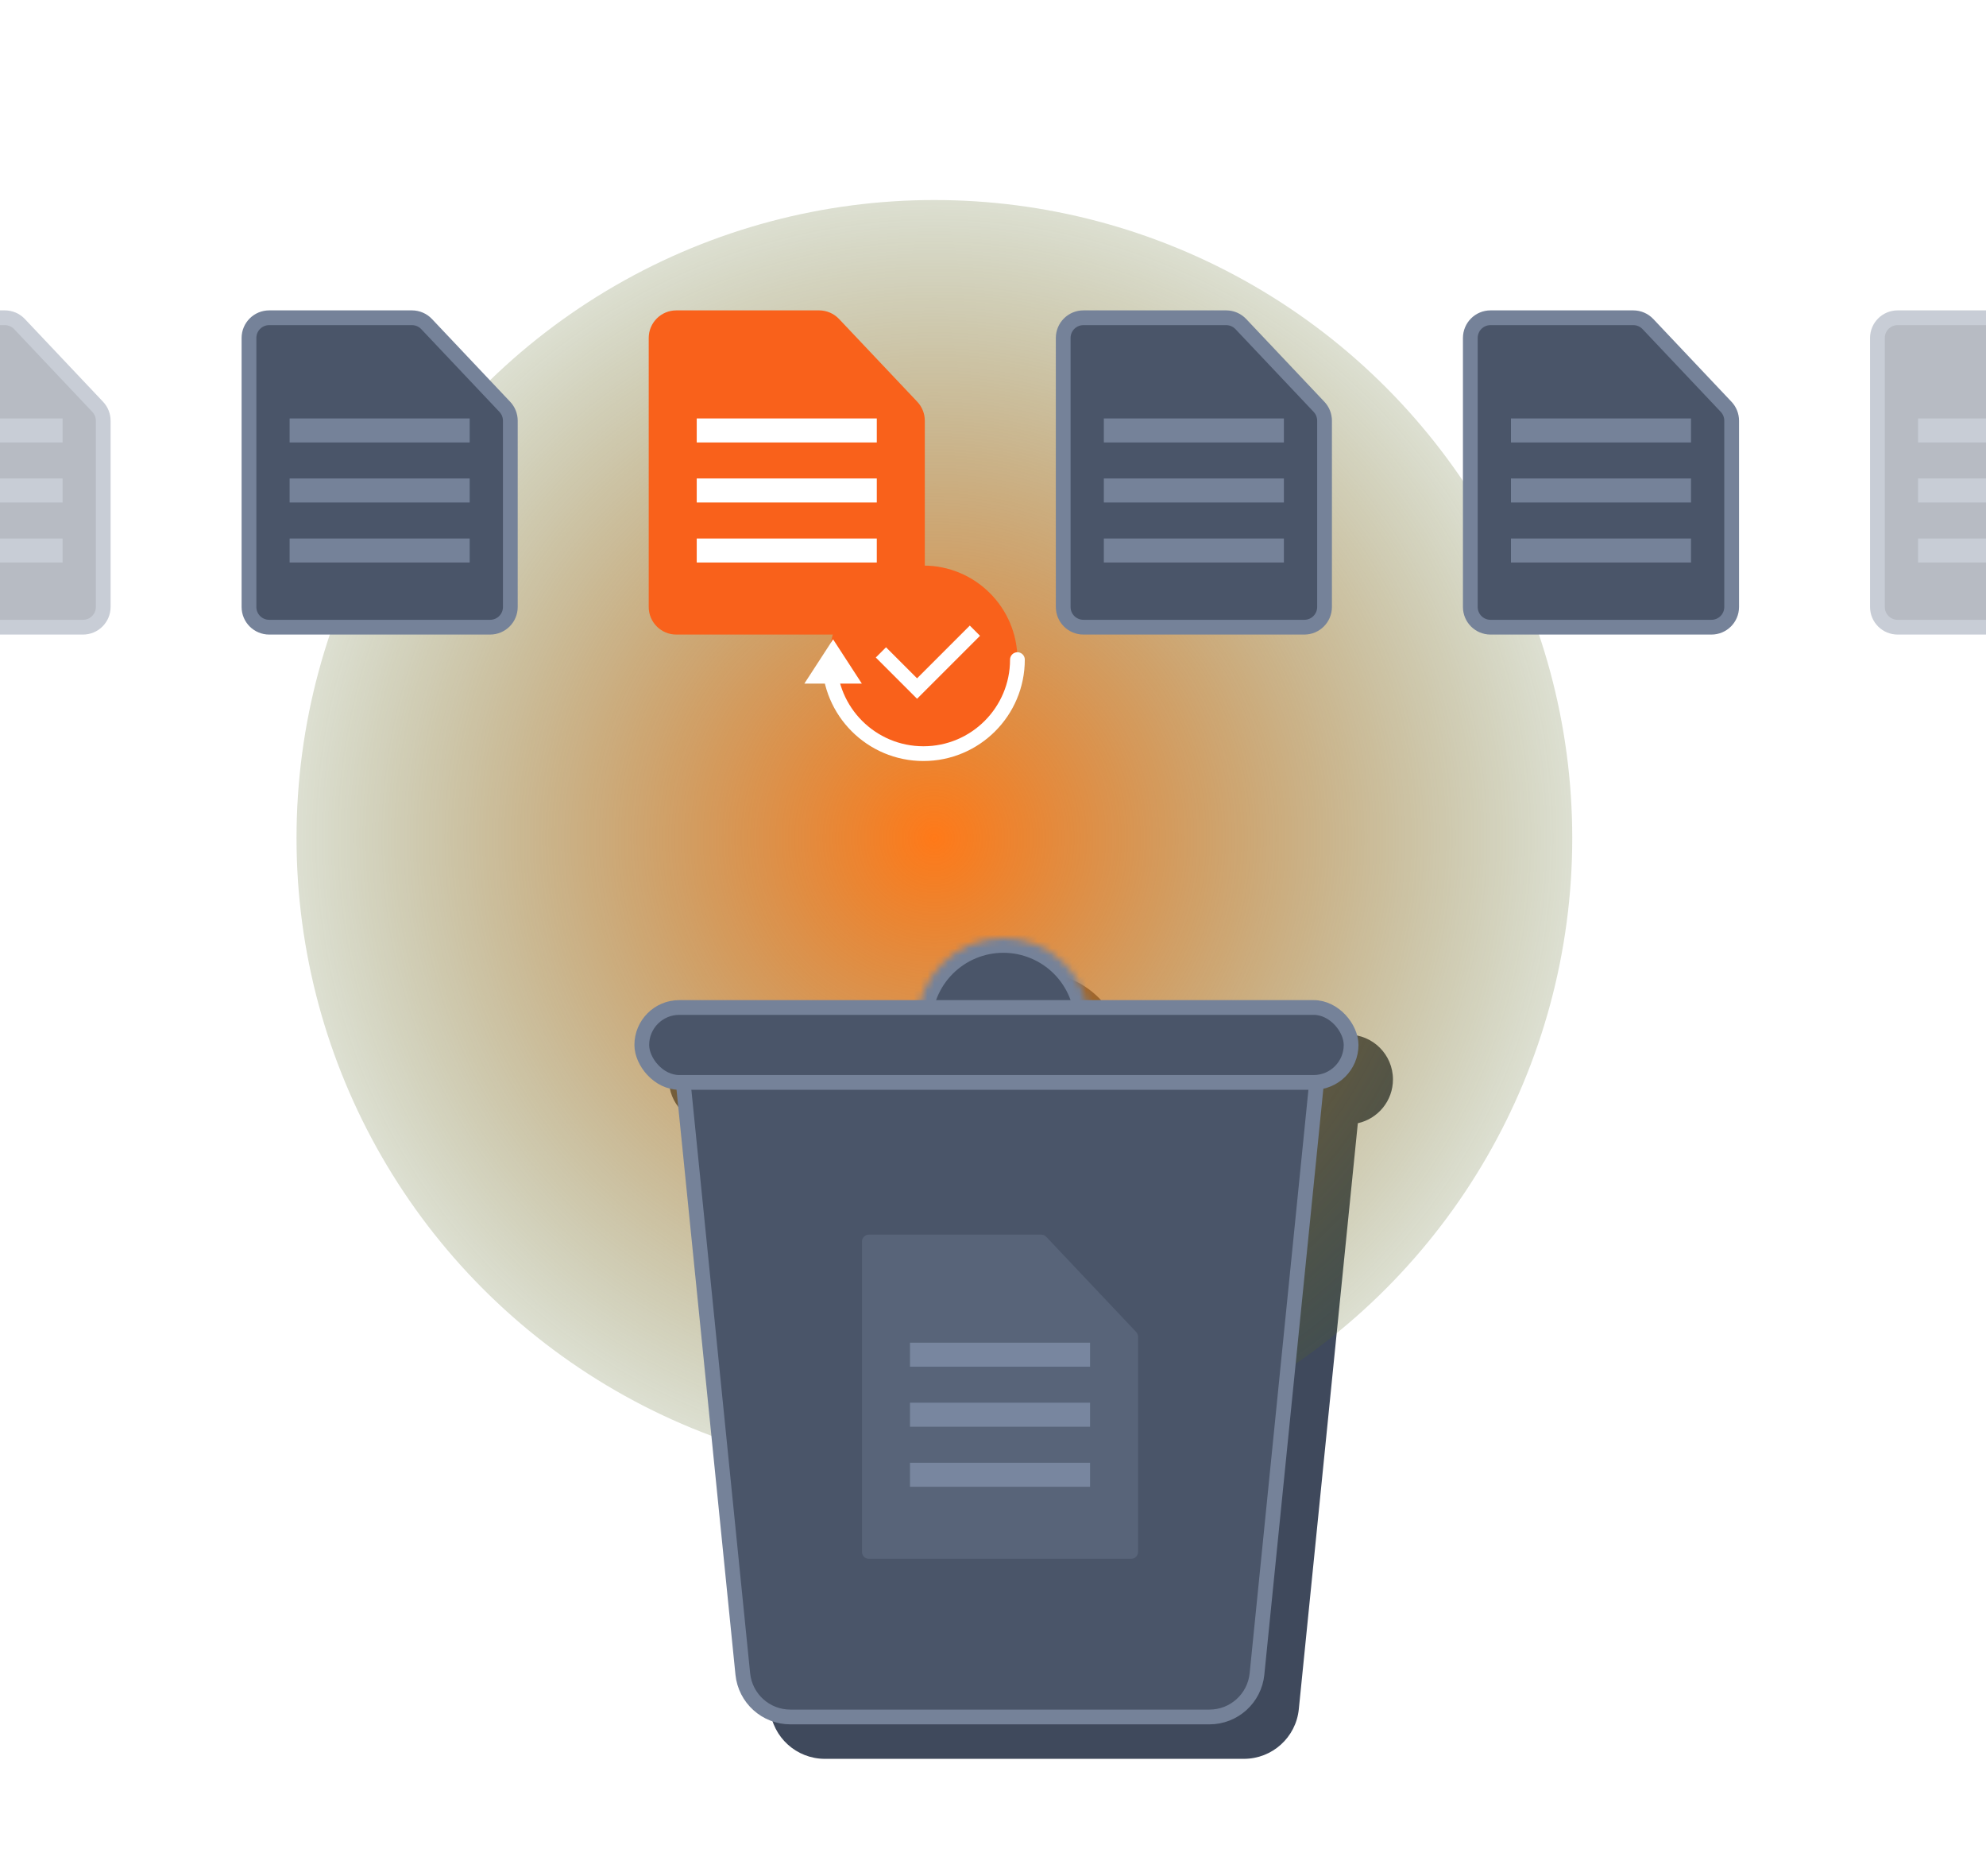 <svg width="288" height="272" viewBox="0 0 288 272" fill="none" xmlns="http://www.w3.org/2000/svg"><g clip-path="url(#clip0_2162_52715)"><path d="M138.5 150H103.5C99.91 150 97 152.91 97 156.5C97 159.958 99.7 162.785 103.107 162.988L111.653 247.802C112.065 251.889 115.505 255 119.613 255H180.387C184.495 255 187.935 251.889 188.347 247.802L196.907 162.847C199.82 162.204 202 159.607 202 156.5C202 152.91 199.09 150 195.5 150H162.5C161.917 148.001 160.838 146.16 159.339 144.661C156.995 142.317 153.815 141 150.5 141C147.185 141 144.005 142.317 141.661 144.661C140.162 146.16 139.083 148.001 138.5 150Z" fill="#3F495C"/><g style="mix-blend-mode:lighten" filter="url(#filter0_f_2162_52715)"><circle cx="135.5" cy="121.5" r="92.5" fill="url(#paint0_radial_2162_52715)"/></g><path d="M98.951 155.695C98.54 151.613 101.744 148.069 105.847 148.069H184.153C188.256 148.069 191.461 151.613 191.049 155.695L182.283 242.695C181.926 246.236 178.946 248.931 175.387 248.931H114.613C111.054 248.931 108.074 246.236 107.717 242.695L98.951 155.695Z" fill="#4A5569" stroke="#758299" stroke-width="2.139"/><mask id="path-4-inside-1_2162_52715" fill="white"><path d="M158 148.5C158 145.185 156.683 142.005 154.339 139.661C151.995 137.317 148.815 136 145.5 136C142.185 136 139.005 137.317 136.661 139.661C134.317 142.005 133 145.185 133 148.5L145.5 148.5H158Z"/></mask><path d="M158 148.5C158 145.185 156.683 142.005 154.339 139.661C151.995 137.317 148.815 136 145.5 136C142.185 136 139.005 137.317 136.661 139.661C134.317 142.005 133 145.185 133 148.5L145.5 148.5H158Z" fill="#4A5569" stroke="#758299" stroke-width="4.277" mask="url(#path-4-inside-1_2162_52715)"/><rect x="93.069" y="146.069" width="102.861" height="10.861" rx="5.431" fill="#4A5569" stroke="#758299" stroke-width="2.139"/><path d="M126 226H164.037C164.589 226 165.037 225.552 165.037 225V193.803C165.037 193.547 164.939 193.301 164.764 193.116L151.72 179.313C151.531 179.113 151.269 179 150.994 179H126C125.448 179 125 179.448 125 180V225C125 225.552 125.448 226 126 226Z" fill="#586479"/><rect x="131.963" y="194.667" width="26.111" height="3.481" fill="#78869F"/><rect x="131.963" y="203.37" width="26.111" height="3.481" fill="#78869F"/><rect x="131.963" y="212.074" width="26.111" height="3.481" fill="#78869F"/><path d="M98.074 92H130.111C132.32 92 134.111 90.209 134.111 88V60.996C134.111 59.974 133.72 58.991 133.019 58.248L121.682 46.253C120.927 45.453 119.875 45 118.775 45H98.074C95.865 45 94.074 46.791 94.074 49V88C94.074 90.209 95.865 92 98.074 92Z" fill="#F9611B"/><rect x="101.037" y="60.667" width="26.111" height="3.481" fill="white"/><rect x="101.037" y="69.37" width="26.111" height="3.481" fill="white"/><rect x="101.037" y="78.074" width="26.111" height="3.481" fill="white"/><path d="M189.148 90.931H157.111C155.493 90.931 154.181 89.619 154.181 88V49C154.181 47.381 155.493 46.069 157.111 46.069H177.812C178.618 46.069 179.389 46.401 179.942 46.987L191.278 58.983C191.793 59.527 192.079 60.247 192.079 60.996V88C192.079 89.619 190.767 90.931 189.148 90.931Z" fill="#4A5569" stroke="#758299" stroke-width="2.139"/><rect x="160.074" y="60.667" width="26.111" height="3.481" fill="#758299"/><rect x="160.074" y="69.37" width="26.111" height="3.481" fill="#758299"/><rect x="160.074" y="78.074" width="26.111" height="3.481" fill="#758299"/><path d="M248.185 90.931H216.148C214.53 90.931 213.218 89.619 213.218 88V49C213.218 47.381 214.53 46.069 216.148 46.069H236.849C237.655 46.069 238.426 46.401 238.979 46.987L250.316 58.983C250.83 59.527 251.116 60.247 251.116 60.996V88C251.116 89.619 249.804 90.931 248.185 90.931Z" fill="#4A5569" stroke="#758299" stroke-width="2.139"/><rect x="219.111" y="60.667" width="26.111" height="3.481" fill="#758299"/><rect x="219.111" y="69.37" width="26.111" height="3.481" fill="#758299"/><rect x="219.111" y="78.074" width="26.111" height="3.481" fill="#758299"/><g opacity="0.4"><path d="M307.223 90.931H275.186C273.567 90.931 272.255 89.619 272.255 88V49C272.255 47.381 273.567 46.069 275.186 46.069H295.887C296.693 46.069 297.463 46.401 298.017 46.987L309.353 58.983C309.867 59.527 310.153 60.247 310.153 60.996V88C310.153 89.619 308.841 90.931 307.223 90.931Z" fill="#4A5569" stroke="#758299" stroke-width="2.139"/><rect x="278.148" y="60.667" width="26.111" height="3.481" fill="#758299"/><rect x="278.148" y="69.37" width="26.111" height="3.481" fill="#758299"/><rect x="278.148" y="78.074" width="26.111" height="3.481" fill="#758299"/></g><path d="M71.074 90.931H39.037C37.419 90.931 36.106 89.619 36.106 88V49C36.106 47.381 37.419 46.069 39.037 46.069H59.738C60.544 46.069 61.315 46.401 61.868 46.987L73.204 58.983C73.718 59.527 74.005 60.247 74.005 60.996V88C74.005 89.619 72.693 90.931 71.074 90.931Z" fill="#4A5569" stroke="#758299" stroke-width="2.139"/><rect x="42" y="60.667" width="26.111" height="3.481" fill="#758299"/><rect x="42" y="69.37" width="26.111" height="3.481" fill="#758299"/><rect x="42" y="78.074" width="26.111" height="3.481" fill="#758299"/><g opacity="0.4"><path d="M12.037 90.931H-20C-21.619 90.931 -22.931 89.619 -22.931 88V49C-22.931 47.381 -21.619 46.069 -20 46.069H0.701C1.507 46.069 2.277 46.401 2.831 46.987L14.167 58.983C14.681 59.527 14.968 60.247 14.968 60.996V88C14.968 89.619 13.656 90.931 12.037 90.931Z" fill="#4A5569" stroke="#758299" stroke-width="2.139"/><rect x="-17.037" y="60.667" width="26.111" height="3.481" fill="#758299"/><rect x="-17.037" y="69.37" width="26.111" height="3.481" fill="#758299"/><rect x="-17.037" y="78.074" width="26.111" height="3.481" fill="#758299"/></g><circle cx="133.91" cy="95.633" r="13.633" fill="#F9611B"/><path d="M147.542 95.633C147.542 103.162 141.439 109.265 133.91 109.265C126.381 109.265 120.277 103.162 120.277 95.633" stroke="white" stroke-width="2.139" stroke-linecap="round"/><path d="M127.745 94.584L132.988 99.827L141.377 91.438" stroke="white" stroke-width="2.097"/><path d="M120.812 92.693L124.979 99.108H116.645L120.812 92.693Z" fill="white"/></g><defs><filter id="filter0_f_2162_52715" x="-27" y="-41" width="325" height="325" filterUnits="userSpaceOnUse" color-interpolation-filters="sRGB"><feFlood flood-opacity="0" result="BackgroundImageFix"/><feBlend mode="normal" in="SourceGraphic" in2="BackgroundImageFix" result="shape"/><feGaussianBlur stdDeviation="35" result="effect1_foregroundBlur_2162_52715"/></filter><radialGradient id="paint0_radial_2162_52715" cx="0" cy="0" r="1" gradientUnits="userSpaceOnUse" gradientTransform="translate(135.5 121.5) rotate(87.738) scale(128.751)"><stop stop-color="#FF7918"/><stop offset="0.911" stop-color="#2C6023" stop-opacity="0"/></radialGradient><clipPath id="clip0_2162_52715"><rect width="288" height="272" fill="white"/></clipPath></defs></svg>